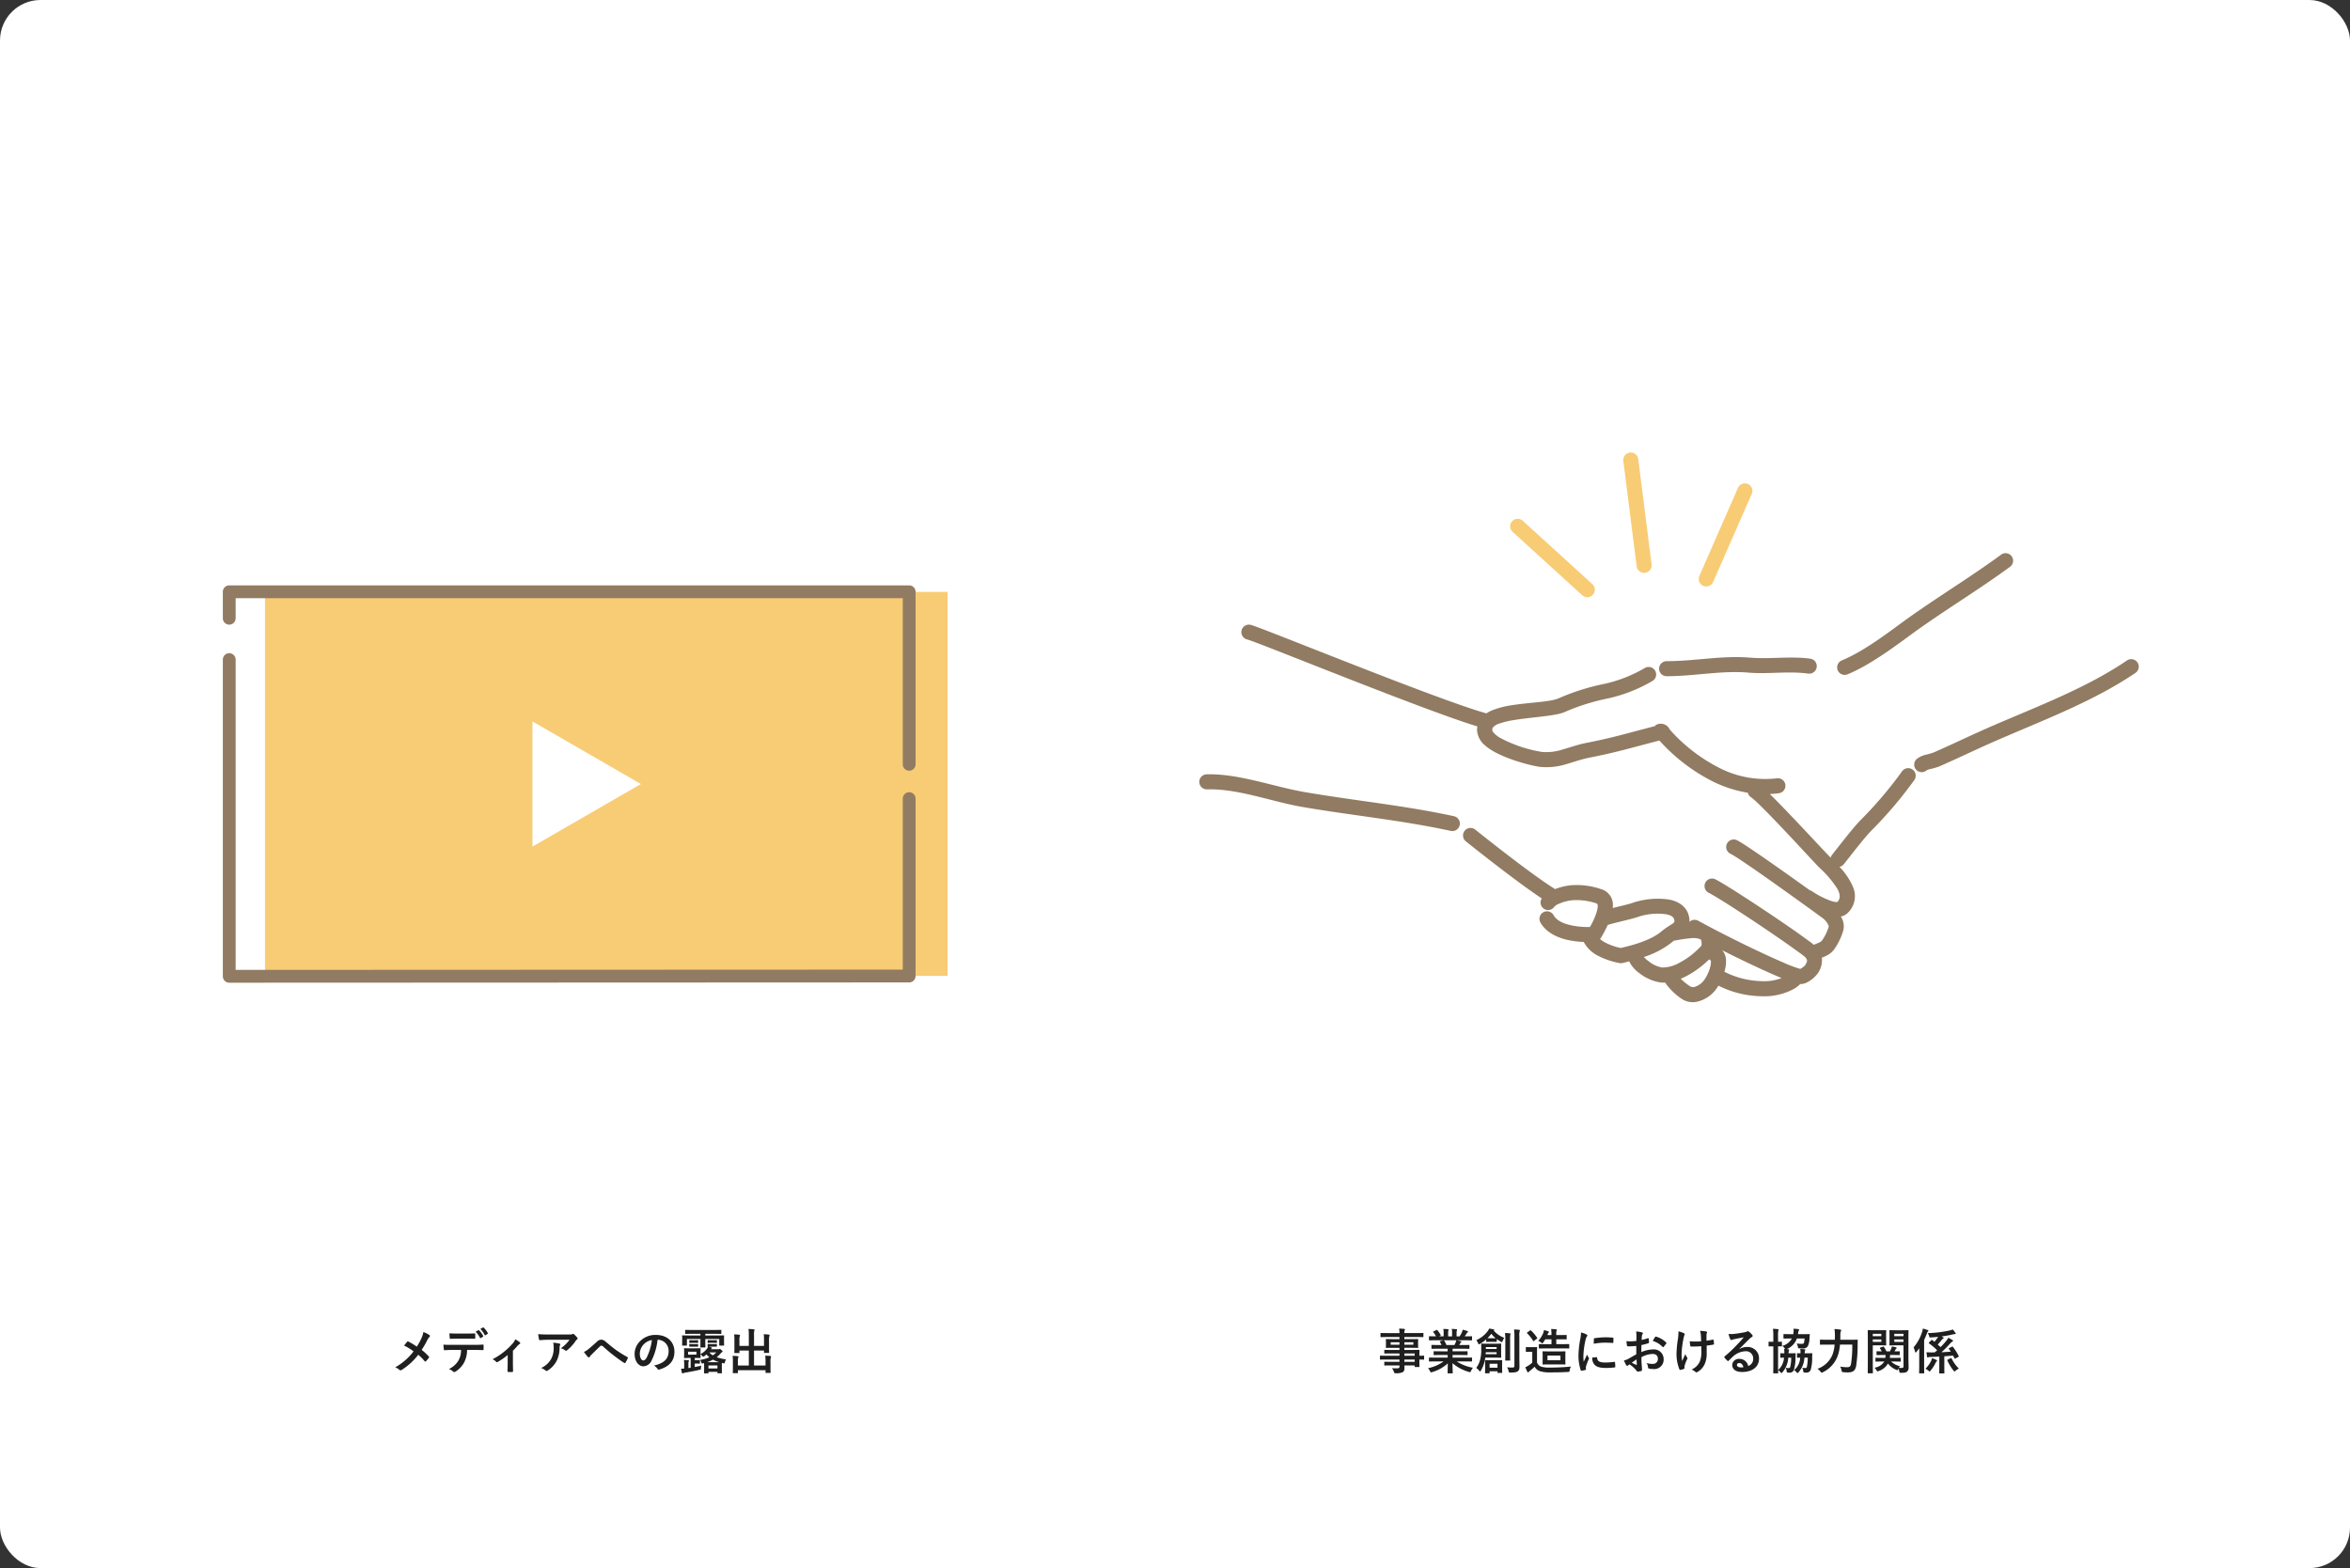<svg xmlns="http://www.w3.org/2000/svg" xmlns:xlink="http://www.w3.org/1999/xlink" width="580" height="387" viewBox="0 0 580 387">
  <rect x="0" y="0" width="580" height="387" fill="#333333" stroke="none"/>
  <defs>
    <clipPath id="clip-path">
      <rect id="長方形_23215" data-name="長方形 23215" width="178.885" height="98.058" fill="none"/>
    </clipPath>
    <clipPath id="clip-path-2">
      <rect id="長方形_23218" data-name="長方形 23218" width="231.861" height="135.651" fill="none"/>
    </clipPath>
  </defs>
  <g id="グループ_9699" data-name="グループ 9699" transform="translate(-360 -4550)">
    <g id="グループ_9658" data-name="グループ 9658">
      <rect id="長方形_23157" data-name="長方形 23157" width="580" height="387" rx="10" transform="translate(360 4550)" fill="#fff"/>
      <g id="グループ_9593" data-name="グループ 9593">
        <path id="パス_43910" data-name="パス 43910" d="M-41.124-5.652a17.881,17.881,0,0,0-2.088-1.26.341.341,0,0,0-.144-.048.167.167,0,0,0-.12.06c-.156.168-.444.54-.792.984a13.165,13.165,0,0,1,2.34,1.428A14.659,14.659,0,0,1-46.452-.552a3.5,3.5,0,0,1,1.08.66.337.337,0,0,0,.228.084.546.546,0,0,0,.276-.1,15.751,15.751,0,0,0,4.1-3.744,12.269,12.269,0,0,1,1.572,1.584c.06.072.108.108.168.108a.186.186,0,0,0,.144-.084c.252-.276.492-.54.732-.852a.32.32,0,0,0,.06-.156.259.259,0,0,0-.072-.168,13.946,13.946,0,0,0-1.764-1.632,23.568,23.568,0,0,0,1.368-2.376,2.622,2.622,0,0,1,.54-.8.354.354,0,0,0,.132-.264A.25.25,0,0,0-38-8.5a5.864,5.864,0,0,0-1.512-.756,5.583,5.583,0,0,1-.456,1.476A14.211,14.211,0,0,1-41.124-5.652Zm14.508-3.684a5.856,5.856,0,0,1,1.08,1.5c.048.084.108.108.192.06l.54-.324a.128.128,0,0,0,.06-.192,5.651,5.651,0,0,0-1.02-1.392c-.06-.06-.108-.072-.168-.036Zm1.176-.684a5.764,5.764,0,0,1,1.068,1.488.129.129,0,0,0,.2.06l.5-.324a.145.145,0,0,0,.06-.216,5.312,5.312,0,0,0-1.02-1.344c-.06-.06-.1-.084-.168-.036Zm-3.444,2.388c.66,0,1.368.012,2.016.036.132,0,.156-.06.156-.228a5.338,5.338,0,0,0,0-.876c0-.156-.024-.228-.144-.228-.6.036-1.356.048-2.028.048h-2.208c-.54,0-1.152-.012-1.992-.06.036.432.048.864.084,1.152.012.144.048.2.2.2.672-.024,1.152-.048,1.7-.048Zm1.776,2.784c.828,0,1.656.024,2.28.048.108,0,.18-.048.18-.2s.012-.768,0-.924-.012-.24-.132-.24c-.708.048-1.4.072-2.34.072h-5.388c-.7,0-1.368,0-2.04-.06A7.22,7.22,0,0,0-34.452-5c.012.156.048.24.156.228.612-.036,1.2-.072,1.8-.072h2.28a5.1,5.1,0,0,1-.612,2.58A5.329,5.329,0,0,1-33.216-.132,3.152,3.152,0,0,1-32.148.5a.354.354,0,0,0,.252.12.731.731,0,0,0,.36-.144,6.045,6.045,0,0,0,2.112-2.268,6.854,6.854,0,0,0,.708-3.06Zm9.7.2c.42-.408.78-.8,1.092-1.164a3.029,3.029,0,0,1,.54-.492.274.274,0,0,0,.18-.228.331.331,0,0,0-.132-.216,9.892,9.892,0,0,0-1.1-.72,3.377,3.377,0,0,1-.636,1.032,17.07,17.07,0,0,1-4.98,3.9,2.084,2.084,0,0,1,.864.6.333.333,0,0,0,.24.12.264.264,0,0,0,.156-.048,16.052,16.052,0,0,0,2.484-1.728v2.052c0,.636-.024,1.236-.036,1.92-.012.144.06.2.192.216a6.57,6.57,0,0,0,.972,0c.144-.012.216-.072.2-.216-.012-.612-.036-1.38-.036-1.956Zm13.98-2.712a8.536,8.536,0,0,1-2.148,2.1,2.767,2.767,0,0,1,1,.492.469.469,0,0,0,.288.12.345.345,0,0,0,.252-.108A10.2,10.2,0,0,0-1.932-7.068a1.491,1.491,0,0,1,.324-.348.313.313,0,0,0,.168-.252.348.348,0,0,0-.1-.216,6.151,6.151,0,0,0-.72-.756.408.408,0,0,0-.276-.168.878.878,0,0,0-.228.084,2.528,2.528,0,0,1-.828.072H-8.736c-.96,0-1.62-.024-2.436-.084a11.227,11.227,0,0,0,.216,1.3c.024.108.072.192.216.18.708-.048,1.44-.1,2.124-.1Zm-7.02,6.972A3.377,3.377,0,0,1-9.36.228a.339.339,0,0,0,.24.108.6.6,0,0,0,.336-.12A6.246,6.246,0,0,0-6.6-2.172a7.336,7.336,0,0,0,.708-3.3,1.1,1.1,0,0,1,.108-.492.489.489,0,0,0,.06-.216c0-.108-.048-.192-.2-.228a13.321,13.321,0,0,0-1.548-.228,4.338,4.338,0,0,1,.12,1.128,5.549,5.549,0,0,1-.588,2.832A5.314,5.314,0,0,1-10.452-.384ZM.12-4.356A11.07,11.07,0,0,0,1.1-3.108.314.314,0,0,0,1.332-3a.257.257,0,0,0,.216-.144,2.971,2.971,0,0,1,.432-.528C2.544-4.236,3.408-5.064,4-5.652,4.152-5.8,4.272-5.9,4.4-5.9a.77.77,0,0,1,.528.276c.792.708,1.656,1.476,2.52,2.124.708.552,2.016,1.512,2.592,1.848a.285.285,0,0,0,.168.06c.048,0,.1-.036.156-.12a5.046,5.046,0,0,0,.588-1.128c.06-.108,0-.2-.12-.252A27.652,27.652,0,0,1,8-4.86C6.828-5.724,6.312-6.2,5.412-6.924a1.436,1.436,0,0,0-1.044-.444,1.511,1.511,0,0,0-1.044.5C2.436-6.06,1.572-5.316,1.176-5A4.117,4.117,0,0,1,.12-4.356Zm18.216-3a2.726,2.726,0,0,1,2.688,2.784c0,2.268-1.6,3.108-3.624,3.588a2.545,2.545,0,0,1,.84.756c.156.24.264.288.516.216,2.436-.732,3.7-2.136,3.7-4.368,0-2.388-1.692-4.164-4.572-4.164a5.251,5.251,0,0,0-3.9,1.536,4.421,4.421,0,0,0-1.356,3.12c0,1.956,1.068,3.084,2.124,3.084a2.279,2.279,0,0,0,2.04-1.38,15.026,15.026,0,0,0,1.5-5.172Zm-1.44.072a13.711,13.711,0,0,1-1.272,4.3c-.324.576-.588.732-.9.732-.372,0-.816-.612-.816-1.716a3.455,3.455,0,0,1,.936-2.22A3.614,3.614,0,0,1,16.9-7.284ZM31.488-6.276c-.5,0-.624-.012-.7-.012-.12,0-.132.012-.132.1v.444c0,.072.012.1.1.1a2.888,2.888,0,0,1-.264.5,4.681,4.681,0,0,1-1.6,1.32V-4.4c0-.48.024-.66.024-.732,0-.12-.012-.132-.144-.132-.072,0-.36.024-1.224.024H26.184c-.852,0-1.14-.024-1.224-.024-.12,0-.132.012-.132.132,0,.084.024.252.024.732v.684c0,.48-.024.66-.024.744,0,.12.012.132.132.132.084,0,.372-.024,1.224-.024h.276V-.444l-.552.084v-.888a2.175,2.175,0,0,1,.06-.732c.024-.072.072-.12.072-.2s-.06-.108-.168-.12c-.336-.036-.684-.06-1.08-.072a5.828,5.828,0,0,1,.072,1.128v1c-.252.024-.492.036-.756.036A8.957,8.957,0,0,0,24.3.768c.036.144.06.18.132.18a.4.4,0,0,0,.2-.06,2.838,2.838,0,0,1,.492-.132c1.2-.2,2.436-.432,3.492-.684.372-.084.372-.072.384-.456.012-.192.036-.42.06-.588-.528.144-1.056.252-1.584.348v-.852h.468c.444,0,.6.024.672.024.12,0,.132-.012.132-.132v-.624c0-.12-.012-.132-.132-.132-.072,0-.228.024-.672.024H27.48v-.552h.072c.864,0,1.152.024,1.224.024.132,0,.144-.012.144-.132,0-.072-.024-.264-.024-.744v-.072a3.728,3.728,0,0,1,.384.372c.144.168.2.24.276.24s.144-.048.288-.144a6.449,6.449,0,0,0,.54-.42,3.881,3.881,0,0,0,.7.708,8.684,8.684,0,0,1-2.3.66,1.391,1.391,0,0,1,.276.528c.108.372.156.4.4.336A2.368,2.368,0,0,0,29.76-1.6a5.981,5.981,0,0,1,.024.624v.456c0,1.068-.024,1.26-.024,1.344,0,.108.012.12.132.12h.828c.12,0,.132-.012.132-.12V.564h2.22V.792c0,.12.012.132.132.132h.84c.12,0,.132-.012.132-.132,0-.072-.024-.264-.024-1.32V-1.08a5.1,5.1,0,0,1,.024-.564c.132.036.264.072.4.1.228.048.264.048.36-.348a2.064,2.064,0,0,1,.252-.624,10.24,10.24,0,0,1-2.3-.528,6.893,6.893,0,0,0,1-.972.958.958,0,0,1,.3-.276c.1-.06.144-.108.144-.18s-.048-.156-.288-.36-.3-.252-.4-.252a.328.328,0,0,0-.168.048,1,1,0,0,1-.336.024H31.464a.7.7,0,0,1,.168-.192.157.157,0,0,0,.084-.144c0-.036-.036-.072-.132-.108a4.94,4.94,0,0,0-.672-.192c.1-.012.264-.012.576-.012H32.1c.516,0,.636.012.708.012.12,0,.132-.012.132-.1V-6.18c0-.1-.012-.108-.132-.108-.072,0-.192.012-.708.012Zm-.636,5.268h2.22v.744h-2.22ZM25.836-4.4h2.052v.72H25.836ZM30.5-1.812a8.157,8.157,0,0,0,1.464-.636,8.458,8.458,0,0,0,1.56.636ZM32.8-4.236a5.9,5.9,0,0,1-.876.732,3.648,3.648,0,0,1-.852-.732ZM28.872-8.82v.408h-2.82c-1.1,0-1.488-.024-1.572-.024-.12,0-.132.012-.132.132,0,.072.024.288.024.7v.528c0,.78-.024.948-.024,1.032,0,.12.012.132.132.132h.936c.108,0,.12-.012.12-.132V-7.536h3.336v.756c0,.768-.024,1.128-.024,1.2,0,.12.012.132.132.132h.984c.12,0,.132-.012.132-.132,0-.072-.024-.408-.024-1.2v-.756h3.444v1.488c0,.12.012.132.132.132h.936c.12,0,.132-.012.132-.132,0-.072-.024-.252-.024-1.032V-7.7c0-.312.024-.528.024-.6,0-.12-.012-.132-.132-.132-.084,0-.468.024-1.572.024h-2.94V-8.82h2.184c1.176,0,1.56.024,1.644.024.12,0,.132-.012.132-.132v-.744c0-.108-.012-.12-.132-.12-.084,0-.468.024-1.644.024H26.88c-1.164,0-1.56-.024-1.632-.024-.132,0-.144.012-.144.12v.744c0,.12.012.132.144.132.072,0,.468-.024,1.632-.024Zm2.616,1.584c-.5,0-.624-.012-.7-.012-.12,0-.132.012-.132.1V-6.7c0,.108.012.12.132.12.072,0,.192-.024.7-.024H32.1c.516,0,.636.024.708.024.12,0,.132-.012.132-.108V-7.14c0-.1-.012-.108-.132-.108-.072,0-.192.012-.708.012Zm-4.56,0c-.48,0-.6-.012-.672-.012-.12,0-.132.012-.132.1v.468c0,.1.012.108.132.108.072,0,.192-.024.672-.024H27.5c.48,0,.6.024.672.024.12,0,.132-.012.132-.1V-7.14c0-.1-.012-.108-.132-.108-.072,0-.192.012-.672.012Zm0,.96c-.48,0-.6-.012-.672-.012-.12,0-.132.012-.132.1v.432c0,.1.012.108.132.108.072,0,.192-.012.672-.012H27.5c.48,0,.6.012.672.012.12,0,.132-.012.132-.108v-.42c0-.1-.012-.108-.132-.108-.072,0-.192.012-.672.012Zm17.628.432H42.1V-8.46a4.121,4.121,0,0,1,.06-1.1.677.677,0,0,0,.072-.24c0-.072-.072-.108-.18-.12-.42-.048-.864-.084-1.32-.1a10.857,10.857,0,0,1,.084,1.548v2.628H38.5V-7.152a3.388,3.388,0,0,1,.072-1.056,1,1,0,0,0,.06-.24c0-.072-.06-.132-.18-.144-.408-.048-.8-.072-1.26-.084A11.143,11.143,0,0,1,37.26-7.14v1.8c0,.72-.024,1.056-.024,1.14,0,.12.012.132.132.132h1c.12,0,.132-.012.132-.132v-.492h2.316V-1h-2.7v-.888A3.157,3.157,0,0,1,38.2-2.928a.8.8,0,0,0,.072-.24c0-.072-.084-.12-.2-.132-.408-.048-.8-.072-1.26-.084a10.771,10.771,0,0,1,.072,1.512V-.288c0,.672-.024.972-.024,1.056,0,.108.012.12.144.12h.984c.12,0,.132-.012.132-.12V.156H44.94V.708c0,.108.012.12.132.12h.984c.12,0,.132-.012.132-.12,0-.072-.024-.384-.024-1.056V-1.8a3.725,3.725,0,0,1,.084-1.176.783.783,0,0,0,.06-.24c0-.06-.072-.12-.18-.132-.408-.048-.8-.072-1.26-.084a10.855,10.855,0,0,1,.072,1.524V-1H42.1v-3.7h2.46v.444c0,.132.012.144.144.144h1c.108,0,.12-.012.12-.144,0-.072-.024-.42-.024-1.14V-7.08a3.725,3.725,0,0,1,.084-1.176.783.783,0,0,0,.06-.24c0-.072-.072-.12-.192-.132-.42-.048-.8-.072-1.248-.084a13.593,13.593,0,0,1,.06,1.524Z" transform="translate(504 4888)" fill="#1f1f1f"/>
        <g id="グループ_9553" data-name="グループ 9553" transform="translate(415 4694.471)">
          <rect id="長方形_23214" data-name="長方形 23214" width="168.484" height="94.773" transform="translate(10.401 1.603)" fill="#f8cc75"/>
          <path id="パス_43734" data-name="パス 43734" d="M171.893,79.209,145.131,63.758v30.9Z" transform="translate(-68.718 -30.188)" fill="#fff"/>
          <g id="グループ_9552" data-name="グループ 9552">
            <g id="グループ_9551" data-name="グループ 9551" clip-path="url(#clip-path)">
              <path id="パス_43735" data-name="パス 43735" d="M1.58,113.146A1.579,1.579,0,0,1,0,111.566V33.445a1.58,1.58,0,1,1,3.159,0v76.541l164.655-.071V67.757a1.58,1.58,0,1,1,3.159,0v43.737a1.58,1.58,0,0,1-1.579,1.58L1.58,113.146Z" transform="translate(0 -15.088)" fill="#917b62"/>
              <path id="パス_43736" data-name="パス 43736" d="M169.393,45.736a1.579,1.579,0,0,1-1.58-1.58v-41H3.159V8.072A1.58,1.58,0,1,1,0,8.072V1.58A1.58,1.58,0,0,1,1.58,0H169.393a1.579,1.579,0,0,1,1.58,1.58V44.156a1.579,1.579,0,0,1-1.58,1.58" transform="translate(0)" fill="#917b62"/>
            </g>
          </g>
        </g>
      </g>
      <g id="グループ_9594" data-name="グループ 9594">
        <path id="パス_43911" data-name="パス 43911" d="M-66.6-2.472v.564h-1.968c-1.176,0-1.572-.024-1.644-.024-.12,0-.132.012-.132.144v.648c0,.132.012.144.132.144.072,0,.468-.024,1.644-.024H-66.6v.276c0,.348-.108.432-.624.444a8.191,8.191,0,0,1-1.212-.048,3.869,3.869,0,0,1,.468.912c.12.336.12.348.48.348A3.884,3.884,0,0,0-65.8.648c.324-.192.432-.516.432-1.068,0-.18,0-.384-.012-.6h2.532v.264c0,.12.012.132.132.132h.924c.12,0,.132-.012.132-.132,0-.072-.024-.384-.024-1.1v-.612c.708.012.984.024,1.044.024.108,0,.12-.012.12-.132V-3.3c0-.12-.012-.132-.12-.132-.06,0-.336.024-1.044.024v-.276c0-.684.024-.972.024-1.044,0-.12-.012-.132-.132-.132-.06,0-.48.024-1.656.024h-1.944v-.528h1.6c1.176,0,1.6.024,1.68.024.12,0,.132-.012.132-.144,0-.072-.024-.228-.024-.624v-.648c0-.4.024-.552.024-.624,0-.132-.012-.144-.132-.144-.084,0-.5.024-1.68.024h-1.6v-.528h3.048c1.08,0,1.452.024,1.524.024.12,0,.132-.012.132-.132v-.756c0-.12-.012-.132-.132-.132-.072,0-.444.024-1.524.024h-3.048a1.86,1.86,0,0,1,.072-.672.466.466,0,0,0,.072-.228c0-.072-.084-.12-.192-.132-.42-.048-.8-.06-1.248-.072A5.738,5.738,0,0,1-66.6-9h-3.024c-1.08,0-1.452-.024-1.524-.024-.12,0-.132.012-.132.132v.756c0,.12.012.132.132.132.072,0,.444-.024,1.524-.024H-66.6V-7.5h-1.548c-1.176,0-1.6-.024-1.668-.024-.132,0-.144.012-.144.144,0,.072.024.228.024.624v.648c0,.4-.024.552-.024.624,0,.132.012.144.144.144.072,0,.492-.024,1.668-.024H-66.6v.528h-1.98c-1.164,0-1.56-.024-1.632-.024-.12,0-.132.012-.132.132v.66c0,.108.012.12.132.12.072,0,.468-.024,1.632-.024h1.98v.564h-3.216c-1.044,0-1.4-.024-1.476-.024-.108,0-.12.012-.12.132v.72c0,.12.012.132.12.132.072,0,.432-.024,1.476-.024Zm3.756-1.5v.564h-2.544v-.564Zm-2.544,2.064v-.564h2.544v.564Zm2.22-4.224h-2.22v-.6h2.22Zm-5.6,0v-.6H-66.6v.6ZM-55.716-2A9.966,9.966,0,0,1-59.544-.336a2.865,2.865,0,0,1,.48.72c.108.228.156.312.264.312a.921.921,0,0,0,.276-.072,9.72,9.72,0,0,0,3.852-2.148C-54.684-.1-54.72.6-54.72.8c0,.12.012.132.12.132h1.02c.12,0,.132-.012.132-.132,0-.2-.06-.948-.06-2.376A10.477,10.477,0,0,0-49.476.576a1.284,1.284,0,0,0,.276.06c.12,0,.168-.084.264-.312a3.4,3.4,0,0,1,.468-.768,10.888,10.888,0,0,1-4-1.56h2.136c1.08,0,1.44.024,1.512.024.12,0,.132-.012.132-.132V-2.82c0-.132-.012-.144-.132-.144-.072,0-.432.024-1.512.024h-3.156v-.648h1.908c1.176,0,1.584.024,1.656.024.12,0,.132-.012.132-.132V-4.38c0-.132-.012-.144-.132-.144-.072,0-.48.024-1.656.024h-1.908v-.636h2.424c1.152,0,1.536.024,1.608.024.12,0,.132-.012.132-.12V-5.94c0-.12-.012-.132-.132-.132-.072,0-.456.024-1.608.024h-.78l.216-.384a.837.837,0,0,1,.168-.252.208.208,0,0,0,.132-.18c0-.072-.06-.12-.156-.144-.36-.1-.636-.156-.948-.216h2.1c1.08,0,1.44.024,1.512.024.12,0,.132-.012.132-.132v-.744c0-.132-.012-.144-.132-.144-.072,0-.432.024-1.512.024H-50.5c.168-.24.336-.48.492-.732a1.21,1.21,0,0,1,.2-.228.247.247,0,0,0,.12-.2c0-.06-.048-.12-.156-.156A10.058,10.058,0,0,0-51-9.828a2.293,2.293,0,0,1-.2.648,8.9,8.9,0,0,1-.552.984H-52.5v-.792a1.874,1.874,0,0,1,.072-.66.565.565,0,0,0,.048-.192c0-.06-.048-.1-.156-.108a11.546,11.546,0,0,0-1.152-.084,4.761,4.761,0,0,1,.072,1.056v.78h-.972v-.792a1.874,1.874,0,0,1,.072-.66.631.631,0,0,0,.048-.2q0-.09-.144-.108c-.324-.036-.792-.06-1.164-.072A4.7,4.7,0,0,1-55.7-8.988V-8.2H-56.82l.288-.144c.156-.084.156-.1.1-.2a7.164,7.164,0,0,0-.8-1.164c-.072-.1-.108-.108-.228-.048l-.7.324c-.144.072-.168.12-.1.2A5.7,5.7,0,0,1-57.576-8.2h-.084c-1.08,0-1.44-.024-1.512-.024-.132,0-.144.012-.144.144v.744c0,.12.012.132.144.132.072,0,.432-.024,1.512-.024h1.92l-.78.216c-.156.048-.144.1-.084.2.132.228.252.468.384.756h-.732c-1.152,0-1.536-.024-1.608-.024-.132,0-.144.012-.144.132v.708c0,.108.012.12.144.12.072,0,.456-.024,1.608-.024H-54.7V-4.5h-1.692c-1.164,0-1.584-.024-1.656-.024-.12,0-.12.012-.12.144V-3.7c0,.12,0,.132.12.132.072,0,.492-.024,1.656-.024H-54.7v.648H-57.66c-1.08,0-1.44-.024-1.512-.024-.132,0-.144.012-.144.144v.708c0,.12.012.132.144.132C-59.1-1.98-58.74-2-57.66-2ZM-55-6.048a7.529,7.529,0,0,0-.54-1.08c-.036-.048-.06-.084-.1-.1h3.06a2.2,2.2,0,0,1-.132.48c-.12.288-.216.492-.324.7ZM-42.984-2.94c.972,0,1.308.024,1.368.024.12,0,.132-.012.132-.132,0-.072-.024-.324-.024-.96V-5.3c0-.66.024-.9.024-.972,0-.12-.012-.132-.132-.132-.06,0-.4.024-1.368.024h-1.944c-.972,0-1.308-.024-1.38-.024-.108,0-.12.012-.12.132s.012.468.012,1.344a9.663,9.663,0,0,1-.264,2.46A5.913,5.913,0,0,1-47.652-.4a2.955,2.955,0,0,1,.7.66c.12.144.18.216.24.216s.12-.072.2-.216a7.9,7.9,0,0,0,.828-1.9A11.977,11.977,0,0,0-45.42-2.94Zm.36-.852h-2.7l.036-.48h2.664Zm0-1.752v.468h-2.652v-.468ZM-37.008-8.2a3.682,3.682,0,0,1,.072-1.212.854.854,0,0,0,.06-.264c0-.06-.06-.12-.18-.132-.42-.048-.828-.072-1.272-.084a10.2,10.2,0,0,1,.1,1.716v7.2c0,.384-.144.48-.528.48a11.71,11.71,0,0,1-1.3-.06,2.647,2.647,0,0,1,.384.912c.084.372.084.384.444.384,1.128,0,1.476-.084,1.812-.3.348-.24.432-.588.432-1.176s-.024-1.548-.024-2.388Zm-8.184,1.248c0,.12.012.132.144.132.072,0,.228-.024.816-.024h.7c.6,0,.744.024.816.024.12,0,.132-.012.132-.132v-.576a7.228,7.228,0,0,0,1.008.648.655.655,0,0,0,.264.108c.072,0,.108-.084.18-.288a2.91,2.91,0,0,1,.4-.768,6.514,6.514,0,0,1-2.6-1.776c.084-.048.12-.1.12-.156,0-.1-.06-.132-.156-.156-.384-.084-.708-.144-1.1-.2a2.487,2.487,0,0,1-.348.624A7.075,7.075,0,0,1-47.64-7.26,2.85,2.85,0,0,1-47.2-6.5c.084.18.12.276.2.276a.772.772,0,0,0,.276-.12,9.05,9.05,0,0,0,1.524-1.1Zm.96-.78c-.336,0-.528,0-.648-.012a9.094,9.094,0,0,0,.948-1.092A7.1,7.1,0,0,0-42.864-7.74c-.108.012-.3.012-.672.012Zm2.964,6.276c0-.42.024-.66.024-.744,0-.12-.012-.132-.132-.132-.084,0-.372.024-1.26.024h-1.452c-.9,0-1.176-.024-1.26-.024-.12,0-.132.012-.132.132,0,.084.024.336.024.888v.684c0,1.068-.024,1.344-.024,1.416,0,.12.012.132.132.132h.864c.12,0,.132-.012.132-.132V.432h1.944V.708c0,.108.012.12.132.12h.9c.12,0,.132-.012.132-.12,0-.072-.024-.36-.024-1.4Zm-1.14.024v.984h-1.944v-.984Zm1.932-2.508c0,1.02-.024,1.512-.024,1.584,0,.132.012.144.12.144h.984c.108,0,.12-.012.12-.144,0-.072-.012-.564-.012-1.584V-7.248a8.188,8.188,0,0,1,.036-1.284A1.082,1.082,0,0,0-39.18-8.8c0-.072-.048-.12-.156-.132-.42-.048-.792-.072-1.224-.084a11.049,11.049,0,0,1,.084,1.776Zm7.824-.336c0-.732.024-1.068.024-1.14,0-.12-.012-.132-.132-.132-.072,0-.252.024-.9.024H-34.4c-.636,0-.8-.024-.864-.024-.132,0-.144.012-.144.132V-4.5c0,.132.012.144.144.144.06,0,.228-.024.864-.024h.576v2.664a7.6,7.6,0,0,1-1,.768,5.438,5.438,0,0,1-.708.372A10.485,10.485,0,0,0-35.04.552.229.229,0,0,0-34.872.7a.2.2,0,0,0,.18-.108,1.113,1.113,0,0,1,.24-.24A14.985,14.985,0,0,0-33.24-.708,2.321,2.321,0,0,0-32.064.36,8.248,8.248,0,0,0-29.256.7c1.248,0,2.7-.024,4.224-.108.384-.024.384-.024.444-.408a2.29,2.29,0,0,1,.324-.924c-1.788.18-3.636.252-5.184.252a6.857,6.857,0,0,1-2.22-.24,1.821,1.821,0,0,1-.984-1Zm6.168-.948c1.164,0,1.572.024,1.644.024.132,0,.144-.012.144-.12v-.84c0-.12-.012-.132-.144-.132-.072,0-.48.024-1.644.024H-27.9v-1.2h.96c1.056,0,1.4.024,1.476.024.12,0,.132-.012.132-.132v-.816c0-.132-.012-.144-.132-.144-.072,0-.42.024-1.476.024h-.96v-.276a2.282,2.282,0,0,1,.072-.816.359.359,0,0,0,.06-.2c0-.072-.072-.12-.18-.132-.36-.036-.768-.06-1.224-.06a6.924,6.924,0,0,1,.084,1.272v.216h-1.02l.072-.18a1.319,1.319,0,0,1,.24-.42c.06-.06.1-.1.1-.168s-.06-.108-.18-.156a7.515,7.515,0,0,0-1.056-.312,3.538,3.538,0,0,1-.2.756,6.642,6.642,0,0,1-1.2,1.9,2.861,2.861,0,0,1,.72.444c.12.108.2.168.264.168s.132-.084.252-.24c.168-.24.336-.492.48-.744h1.536v1.2H-30.42c-1.164,0-1.56-.024-1.632-.024-.132,0-.144.012-.144.132v.84c0,.108.012.12.144.12.072,0,.468-.024,1.632-.024Zm-3.156.744c-1.056,0-1.428-.024-1.512-.024-.12,0-.132.012-.132.132,0,.084.024.312.024.924v1.152c0,.612-.024.84-.024.924,0,.12.012.132.132.132.084,0,.456-.024,1.512-.024h2.376c1.056,0,1.428.024,1.5.024.12,0,.132-.012.132-.132,0-.072-.024-.312-.024-.924V-3.444c0-.612.024-.852.024-.924,0-.12-.012-.132-.132-.132-.072,0-.444.024-1.5.024Zm2.772,2.184h-3.2V-3.456h3.2ZM-35.04-9.18c-.132.1-.144.12-.06.216A9.419,9.419,0,0,1-33.624-7.1c.036.06.072.1.108.1s.072-.024.144-.084l.672-.528c.132-.108.156-.132.072-.24a10.382,10.382,0,0,0-1.5-1.776c-.048-.048-.084-.072-.12-.072a.264.264,0,0,0-.144.072Zm13.248.036a9.682,9.682,0,0,1-.216,1.788,22.908,22.908,0,0,0-.408,3.936A11.249,11.249,0,0,0-21.864.156c.024.084.072.144.156.132A5.956,5.956,0,0,0-20.724.1c.108-.024.156-.072.156-.156s-.024-.192-.024-.336a1.363,1.363,0,0,1,.036-.372,11.732,11.732,0,0,1,.684-1.812.332.332,0,0,0,.06-.192.478.478,0,0,0-.084-.18,3.115,3.115,0,0,1-.42-.756c-.348.84-.564,1.236-.816,1.788a11.572,11.572,0,0,1-.072-1.4A19.444,19.444,0,0,1-20.7-7.2a2.835,2.835,0,0,1,.288-.852c.156-.24.18-.276.18-.36,0-.108-.072-.18-.276-.288A5.311,5.311,0,0,0-21.792-9.144Zm2.76,6.192a2.644,2.644,0,0,0,.42,1.56c.516.708,1.344,1,3.12,1a16.112,16.112,0,0,0,1.956-.132c.2-.024.2-.036.2-.18A8.891,8.891,0,0,0-13.4-1.74c-.024-.156-.048-.168-.168-.156a17.2,17.2,0,0,1-2.292.156c-1.308,0-1.884-.3-1.956-1.128,0-.132-.024-.192-.12-.18Zm.384-3.408a14.67,14.67,0,0,1,2.724-.276c.612,0,1.236.024,1.956.072.108.012.144-.036.156-.144.024-.336.024-.66.024-1.02,0-.12-.024-.144-.276-.156-.5-.048-1.056-.072-1.776-.072a19.159,19.159,0,0,0-2.6.216c-.12.024-.156.06-.168.2C-18.636-7.332-18.636-7.032-18.648-6.36Zm10.5,2.592c-.876.5-1.44.828-1.956,1.116a4.431,4.431,0,0,1-1.1.42c.18.4.42.9.552,1.116a.337.337,0,0,0,.264.192.3.3,0,0,0,.2-.084A2.175,2.175,0,0,1-9.8-1.272,7.378,7.378,0,0,1-8.1.264c.108.156.156.252.288.24A4.877,4.877,0,0,0-6.924.36c.2-.048.18-.228.18-.4,0-.276-.06-1.032-.1-1.56s-.036-.936-.048-1.44A5.934,5.934,0,0,1-4.14-3.852c.84,0,1.32.432,1.32,1.212A1.191,1.191,0,0,1-4.116-1.4a4.476,4.476,0,0,1-1.5-.216A2.1,2.1,0,0,1-5.256-.6a.322.322,0,0,0,.264.36,4.651,4.651,0,0,0,.984.108A2.319,2.319,0,0,0-1.4-2.568a2.375,2.375,0,0,0-2.556-2.4,7.574,7.574,0,0,0-2.952.66c.012-.576.012-1.164.024-1.74A12.231,12.231,0,0,0-5.172-6.5c.12-.036.156-.072.156-.192a6.031,6.031,0,0,0-.072-.936c-.012-.12-.1-.144-.2-.108A11.767,11.767,0,0,1-6.828-7.3c.012-.384.024-.684.06-1A1.469,1.469,0,0,1-6.6-8.76a.426.426,0,0,0,.072-.192c0-.108-.1-.192-.24-.228A6.8,6.8,0,0,0-8.2-9.4a4.436,4.436,0,0,1,.084.972c0,.516-.012.972-.012,1.368-.5.048-1.02.1-1.524.1a6.13,6.13,0,0,1-.936-.06c.048.42.1.816.132,1.044.024.18.084.252.288.252.8,0,1.416-.048,2.016-.1Zm.06,1.26c.024.4.048.948.072,1.26.012.108-.024.12-.12.1a12.306,12.306,0,0,1-1.128-.54C-8.832-2-8.424-2.28-8.088-2.508ZM-4.08-7.056A5.539,5.539,0,0,1-1.644-5.58c.036.06.2.048.24,0,.18-.24.492-.612.648-.852a.312.312,0,0,0,.048-.12c0-.036-.024-.072-.072-.12A5.7,5.7,0,0,0-3.324-8.136c-.084-.024-.12.012-.2.144A7.362,7.362,0,0,0-4.08-7.056ZM7.908-4.68A6.63,6.63,0,0,1,7.536-2,3.9,3.9,0,0,1,5.508-.012a3.959,3.959,0,0,1,.936.588.25.25,0,0,0,.24.108.536.536,0,0,0,.3-.108A4.222,4.222,0,0,0,8.7-1.284a6.262,6.262,0,0,0,.528-2.784L9.216-5.916c.552-.06,1.08-.132,1.656-.24.108-.012.168-.06.156-.216-.024-.312-.048-.6-.1-.9-.012-.12-.072-.144-.216-.108-.5.108-1.02.192-1.536.264V-8.448a1.467,1.467,0,0,1,.06-.5.483.483,0,0,0,.084-.24c0-.1-.06-.156-.192-.192a7.312,7.312,0,0,0-1.548-.168,3.745,3.745,0,0,1,.2.984c.048.456.048,1,.072,1.6-.432.036-1,.048-1.332.048-.444,0-1.044-.012-1.488-.06.06.528.084.852.132,1.092.012.132.108.192.276.192.444.012.756.012,1.008,0,.348,0,.8-.024,1.44-.072ZM3.744-.624A1.466,1.466,0,0,1,3.78-.936,9.02,9.02,0,0,1,4.32-2.4a.9.9,0,0,0,.144-.4.36.36,0,0,0-.108-.228,3.484,3.484,0,0,1-.4-.8c-.288.672-.5,1.08-.8,1.716a10.207,10.207,0,0,1-.12-1.9,22.36,22.36,0,0,1,.456-3.6A6.817,6.817,0,0,1,3.72-8.5a.434.434,0,0,0,.072-.24c0-.084-.072-.168-.264-.264a5.887,5.887,0,0,0-1.26-.42,12.974,12.974,0,0,1-.132,1.788,27.354,27.354,0,0,0-.36,3.84,10.26,10.26,0,0,0,.708,3.72c.072.144.132.18.276.156a2.969,2.969,0,0,0,.828-.252c.12-.048.156-.084.156-.168Zm13.5-4.44c.912-.876,1.716-1.716,2.592-2.568a1.937,1.937,0,0,1,.528-.384.317.317,0,0,0,.2-.288.417.417,0,0,0-.132-.288,4.541,4.541,0,0,0-.8-.768.428.428,0,0,0-.276-.1.62.62,0,0,0-.228.1,3.184,3.184,0,0,1-.66.18c-.936.18-1.992.336-2.724.408A5.783,5.783,0,0,1,14.628-8.8a5.746,5.746,0,0,0,.42,1.3.273.273,0,0,0,.264.2.88.88,0,0,0,.24-.06,3.694,3.694,0,0,1,.5-.144c.744-.156,1.6-.324,2.316-.456-.552.684-1.116,1.284-1.86,2.052a28.885,28.885,0,0,1-2.844,2.652c-.1.1-.132.18-.06.276a5.4,5.4,0,0,0,.708.78.3.3,0,0,0,.18.108c.06,0,.12-.048.2-.132.36-.36.7-.708,1.044-1.02a4.885,4.885,0,0,1,3.072-1.272A1.752,1.752,0,0,1,20.7-2.7,1.808,1.808,0,0,1,19.476-.876,2.184,2.184,0,0,0,17.22-2.628a1.593,1.593,0,0,0-1.692,1.464C15.528-.048,16.44.6,17.952.6,20.52.6,22.14-.684,22.14-2.688a2.785,2.785,0,0,0-2.976-2.88,3.611,3.611,0,0,0-1.908.54ZM18.288-.576a2.627,2.627,0,0,1-.552.048c-.72,0-1.044-.252-1.044-.624,0-.252.228-.456.576-.456C17.772-1.608,18.132-1.236,18.288-.576ZM29.424-4.008a2.547,2.547,0,0,1,.084-.66.493.493,0,0,0,.06-.192c0-.072-.06-.132-.192-.144l-.408-.036a4.4,4.4,0,0,0,2.52-2.628h1.9a7.383,7.383,0,0,1-.144,1c-.06.264-.216.324-.54.324a10.234,10.234,0,0,1-1.272-.084,2.811,2.811,0,0,1,.3.816c.06.372.072.372.432.384.24.012.516.024.78.024a1.349,1.349,0,0,0,1.236-.552,4.805,4.805,0,0,0,.42-2l.072-.864c0-.108-.024-.132-.144-.132-.072,0-.468.024-1.6.024H31.752l.048-.312a1.479,1.479,0,0,1,.156-.576.447.447,0,0,0,.084-.216c0-.084-.1-.12-.24-.144a10.4,10.4,0,0,0-1.14-.1,4.818,4.818,0,0,1-.024,1.092l-.036.252h-.708c-1.116,0-1.5-.024-1.572-.024-.132,0-.144.012-.144.12v.864c0,.12.012.132.144.132.072,0,.456-.024,1.572-.024h.36a3.865,3.865,0,0,1-2.364,1.824,2.4,2.4,0,0,1,.588.612.876.876,0,0,0,.108.156,1.608,1.608,0,0,0-.24-.012,6.193,6.193,0,0,1,.036,1.08c-.576,0-.792-.024-.852-.024-.12,0-.132.012-.132.12v.864c0,.12.012.132.132.132.06,0,.252-.012.78-.024A4.459,4.459,0,0,1,26.844.132V-5.736c.552.012.744.024.816.024.12,0,.132-.012.132-.144v-.888c0-.12-.012-.132-.132-.132-.072,0-.264.024-.816.024V-8.28a5.058,5.058,0,0,1,.072-1.332.88.88,0,0,0,.06-.24c0-.06-.06-.108-.18-.12-.408-.048-.768-.072-1.224-.084a11.107,11.107,0,0,1,.1,1.812v1.392h-.024c-.744,0-.96-.024-1.032-.024-.108,0-.12.012-.12.132v.888c0,.132.012.144.12.144.072,0,.288-.024,1.032-.024h.024V-1.3c0,1.356-.024,2.028-.024,2.1,0,.12.012.132.12.132h.972c.12,0,.132-.012.132-.132,0-.024-.012-.252-.024-.66A2.46,2.46,0,0,1,27.468.7c.084.108.144.168.2.168s.144-.072.264-.2a6.1,6.1,0,0,0,1.428-3.6h.72a9.281,9.281,0,0,1-.24,2.292.36.36,0,0,1-.408.276,4.152,4.152,0,0,1-.708-.072,2.143,2.143,0,0,1,.228.756c.048.372.072.4.252.42a3.058,3.058,0,0,0,.468.024A1.074,1.074,0,0,0,30.792-.06a11.223,11.223,0,0,0,.36-3.06c.012-.252.012-.528.036-.78.012-.108-.024-.132-.156-.132-.072,0-.324.024-1.128.024Zm4.74,1.068a10.66,10.66,0,0,1-.216,2.28c-.06.216-.168.288-.408.288a4.056,4.056,0,0,1-.72-.072,2.525,2.525,0,0,1,.228.768c.06.372.072.384.264.408.144.012.312.024.48.024A1.09,1.09,0,0,0,34.92,0a10.991,10.991,0,0,0,.336-3.12c.012-.252.012-.528.036-.78.012-.108-.024-.132-.144-.132-.072,0-.324.024-1.14.024h-.6a1.984,1.984,0,0,1,.1-.66.565.565,0,0,0,.048-.192c0-.072-.06-.132-.2-.144a9.452,9.452,0,0,0-1.032-.084,5.229,5.229,0,0,1,.048,1.08c-.5,0-.672-.024-.72-.024-.12,0-.132.012-.132.12v.864c0,.12.012.132.132.132.048,0,.2-.012.648-.024A4.214,4.214,0,0,1,30.8.132a2.638,2.638,0,0,1,.636.576c.084.1.132.156.2.156s.144-.072.264-.2a5.81,5.81,0,0,0,1.44-3.6ZM45.156-6.156a29.014,29.014,0,0,1-.312,4.776c-.12.636-.432.8-.876.8a9.423,9.423,0,0,1-1.8-.156,3.011,3.011,0,0,1,.348.948c.072.384.072.4.444.432A8.507,8.507,0,0,0,44.112.7c1.2-.012,1.788-.432,2-1.584a34.751,34.751,0,0,0,.372-5.268c0-.312,0-.72.024-1.08,0-.12-.024-.144-.144-.144-.084,0-.48.024-1.644.024H42.2c.012-.348.012-.7.012-1.02a3.4,3.4,0,0,1,.1-1.02.506.506,0,0,0,.108-.3c0-.084-.06-.144-.24-.168A12.633,12.633,0,0,0,40.764-10a9.811,9.811,0,0,1,.108,1.6c0,.348-.012.7-.012,1.044H38.928c-1.152,0-1.548-.024-1.608-.024-.132,0-.144.012-.144.132v.984c0,.12.012.132.144.132.06,0,.456-.024,1.608-.024H40.8a9.479,9.479,0,0,1-.5,2.412A6.237,6.237,0,0,1,36.564-.18a2.681,2.681,0,0,1,.756.7c.132.18.192.252.288.252A1.118,1.118,0,0,0,37.9.66,7.266,7.266,0,0,0,41.52-3.264a10.582,10.582,0,0,0,.6-2.892Zm7.9,4.176A3.415,3.415,0,0,1,50.628-.456a2.564,2.564,0,0,1,.54.684c.084.156.12.216.2.216A.835.835,0,0,0,51.66.36a4.1,4.1,0,0,0,2.316-1.848A4.7,4.7,0,0,0,56.028.06.731.731,0,0,0,56.3.144c.084,0,.12-.072.2-.252l.06-.144a2.7,2.7,0,0,1,.2.684c.06.372.06.372.516.372.888,0,1.212-.12,1.44-.324a1.4,1.4,0,0,0,.336-1.116c0-.588-.036-1.548-.036-2.388V-7.98c0-1.032.024-1.536.024-1.608,0-.12-.012-.132-.132-.132-.084,0-.408.024-1.344.024H55.788c-.948,0-1.26-.024-1.332-.024-.12,0-.132.012-.132.132,0,.084.024.348.024,1.02v1.476c0,.672-.024.924-.024,1,0,.132.012.144.132.144.072,0,.384-.024,1.332-.024H57.8V-.864c0,.36-.108.468-.5.468a5.532,5.532,0,0,1-.648-.024,3.4,3.4,0,0,1,.276-.408A4.606,4.606,0,0,1,54.744-1.98h.684c1.092,0,1.476.024,1.548.024.12,0,.132-.012.132-.132v-.684c0-.12-.012-.132-.132-.132-.072,0-.456.024-1.548.024h-1a6.489,6.489,0,0,0,.06-.708h.756c1.056,0,1.416.024,1.488.024.132,0,.144-.012.144-.132V-4.38c0-.12-.012-.132-.144-.132-.06,0-.372.024-1.14.024l.228-.444a.752.752,0,0,1,.2-.24.206.206,0,0,0,.1-.144c0-.084-.084-.132-.192-.168-.288-.084-.612-.156-.984-.228a3.011,3.011,0,0,1-.156.5c-.108.252-.2.48-.324.72H53.58a8.114,8.114,0,0,0-.6-1.092c-.072-.108-.1-.108-.24-.06l-.66.216c-.144.048-.168.1-.084.2a5.13,5.13,0,0,1,.42.732c-.768,0-1.068-.024-1.128-.024-.132,0-.144.012-.144.132V-3.7c0,.12.012.132.144.132.072,0,.432-.024,1.488-.024h.6a5.976,5.976,0,0,1-.048.708H52.56c-1.1,0-1.488-.024-1.548-.024-.12,0-.132.012-.132.132v.684c0,.12.012.132.132.132.06,0,.444-.024,1.548-.024Zm2.472-4.848v-.6H57.8v.6ZM57.8-8.82v.588h-2.28V-8.82ZM50.52-9.7c-.876,0-1.332-.024-1.416-.024-.12,0-.132.012-.132.132,0,.084.024.924.024,2.6v5.2c0,1.68-.024,2.5-.024,2.58,0,.12.012.132.132.132h1.008c.12,0,.132-.012.132-.132,0-.084-.024-.9-.024-2.58V-5.976H52.2c.78,0,1.14.024,1.212.024.108,0,.12-.012.12-.144,0-.072-.024-.384-.024-1.092v-1.3c0-.7.024-1.032.024-1.1,0-.12-.012-.132-.12-.132-.072,0-.432.024-1.212.024Zm1.812,2.868H50.22v-.6h2.112Zm0-1.992v.588H50.22V-8.82ZM69.1-5.316c-.156.072-.168.132-.084.228l.468.672c-.8.06-1.572.108-2.328.144A23.965,23.965,0,0,0,69.36-6.48a1.618,1.618,0,0,1,.516-.42.222.222,0,0,0,.144-.18c0-.072-.024-.12-.132-.192a7.525,7.525,0,0,0-1.044-.576,1.946,1.946,0,0,1-.3.516,17.827,17.827,0,0,1-1.6,1.788l-.684-.624c.312-.336.588-.672.96-1.14a1.1,1.1,0,0,1,.36-.324A.175.175,0,0,0,67.7-7.8c0-.06-.036-.108-.144-.18l-.372-.192a25.551,25.551,0,0,0,2.688-.48,3.185,3.185,0,0,1,.636-.1c.12,0,.18-.036.18-.1a.348.348,0,0,0-.072-.192,7.175,7.175,0,0,0-.684-.864,3,3,0,0,1-.744.264,28.443,28.443,0,0,1-5.412.648,2.372,2.372,0,0,1,.36.792c.084.3.084.3.468.276q.9-.054,1.764-.144l-.1.144c-.264.372-.528.72-.828,1.068-.18-.144-.36-.276-.54-.408-.108-.072-.156-.06-.24.024l-.54.552c-.1.108-.108.168-.012.24a15.379,15.379,0,0,1,2,1.692c-.192.168-.384.348-.588.516-.312.012-.624.012-.924.012-.348,0-.672-.012-1.128-.048.036.384.1.78.156,1.128.024.132.1.18.156.18a.357.357,0,0,0,.168-.06.788.788,0,0,1,.372-.072c.78-.024,1.548-.06,2.316-.1V-.456c0,.816-.024,1.2-.024,1.272,0,.12.012.132.144.132h1.008c.12,0,.132-.012.132-.132,0-.06-.024-.456-.024-1.272v-2.82c.684-.048,1.4-.1,2.16-.168.108.192.216.42.336.648.048.108.1.132.228.06l.72-.372c.144-.072.156-.12.108-.228A12.875,12.875,0,0,0,70-5.592c-.072-.1-.1-.108-.252-.036ZM61.68-1.032c0,1.188-.024,1.764-.024,1.824,0,.132.012.144.12.144h1.008c.12,0,.132-.012.132-.144,0-.06-.024-.636-.024-1.824V-7.308c.252-.516.468-1.044.672-1.572.108-.312.168-.42.24-.48.1-.084.132-.132.132-.216s-.06-.132-.192-.18a8.25,8.25,0,0,0-1.164-.36,4.354,4.354,0,0,1-.192.852,11.011,11.011,0,0,1-2.1,3.8,4.671,4.671,0,0,1,.36,1.056c.036.144.072.2.132.2s.12-.048.216-.156c.24-.288.48-.588.7-.9-.012.5-.012,1.032-.012,1.464ZM68.736-2.46c-.144.072-.168.1-.108.228A11.44,11.44,0,0,0,70.14.252c.12.156.168.228.24.228s.132-.06.264-.18a4.885,4.885,0,0,1,.816-.552,8.4,8.4,0,0,1-1.788-2.5c-.06-.108-.12-.108-.216-.06ZM63.216-.192a2.98,2.98,0,0,1,.756.48c.132.132.2.192.264.192s.132-.072.252-.228a9,9,0,0,0,1.224-1.884A1.226,1.226,0,0,1,65.952-2c.084-.06.132-.1.132-.192,0-.06-.06-.12-.168-.18a7.547,7.547,0,0,0-1.068-.444,3.458,3.458,0,0,1-.288.8A7.833,7.833,0,0,1,63.216-.192Z" transform="translate(772 4888)" fill="#1f1f1f"/>
        <g id="グループ_9559" data-name="グループ 9559" transform="translate(656 4661.676)">
          <g id="グループ_9558" data-name="グループ 9558" clip-path="url(#clip-path-2)">
            <path id="パス_43741" data-name="パス 43741" d="M68.627,82.909a4.242,4.242,0,0,0-.077.968,5.294,5.294,0,0,0,1.915,3.671c3.33,3.057,11.467,5.081,13.58,5.345a16.374,16.374,0,0,0,6.558-.684c1.825-.51,3.62-1.181,5.521-1.555,6.72-1.321,9.8-2.279,17.425-4.266A45.059,45.059,0,0,0,126.68,96.469a30.655,30.655,0,0,0,8.685,2.81,1.85,1.85,0,0,0,.756,1.074c2.515,1.707,15.367,15.883,16.868,17.362a26.21,26.21,0,0,1,4.441,5.189c.648,1.153.97,2.3.09,3.312a2.022,2.022,0,0,1-.307.031,4.258,4.258,0,0,1-1.037-.183,20.823,20.823,0,0,1-4.988-2.5,1.856,1.856,0,0,0-.532-.236c-6.656-4.778-16.141-11.474-17.964-12.338a1.856,1.856,0,1,0-1.592,3.354c2.414,1.145,18.579,12.818,22.939,16.018a4.846,4.846,0,0,1,.981,1.134,5.024,5.024,0,0,1,.349.755,11.74,11.74,0,0,1-1.713,3.546,2.047,2.047,0,0,1-.835.523c-.384.174-.784.33-1.161.486-.672-.575-1.477-1.128-2.283-1.717-5.3-3.876-18.831-12.848-21.994-14.438a1.856,1.856,0,0,0-1.667,3.317c3.09,1.553,16.289,10.333,21.471,14.119.69.5,1.387.966,1.966,1.454a2.083,2.083,0,0,1,.821,1c.09.388-.129.806-.511,1.385a5.455,5.455,0,0,1-1.139.833,30.569,30.569,0,0,1-4.265-1.618c-5.72-2.438-14.786-6.9-20.917-10.273a1.858,1.858,0,0,0-2.159.264,4.771,4.771,0,0,0-.037-.8c-.341-2.668-2.3-4.149-4.963-4.688a19.509,19.509,0,0,0-9.05.811c-.946.345-3.044.814-4.9,1.275q.008-.109.013-.215a4.039,4.039,0,0,0-2.921-4.462,18.516,18.516,0,0,0-7.372-.94,14.931,14.931,0,0,0-3.947.947c-6.292-3.9-19.7-14.683-19.7-14.683a1.856,1.856,0,1,0-2.327,2.893s11.928,9.58,18.745,14.093a1.857,1.857,0,0,0,3.071,2.087,2.966,2.966,0,0,1,1.228-.793,10.817,10.817,0,0,1,3.216-.843,15.062,15.062,0,0,1,5.972.781c.288.09.322.354.324.623a4.45,4.45,0,0,1-.141,1.058,16.617,16.617,0,0,1-1.793,4.141,20.035,20.035,0,0,1-4.917-.488c-1.613-.393-3.258-1.043-4.058-2.449a1.856,1.856,0,1,0-3.228,1.835c1.294,2.275,3.8,3.585,6.407,4.221a22.354,22.354,0,0,0,4.278.569,8.146,8.146,0,0,0,3.541,3.419,19.172,19.172,0,0,0,5.335,1.8,1.859,1.859,0,0,0,.741-.032c.36-.09.925-.223,1.628-.406a1.808,1.808,0,0,0,.082.229,7.759,7.759,0,0,0,2.335,2.641,11.234,11.234,0,0,0,5.4,2.367,8.377,8.377,0,0,0,1.013,0,15.292,15.292,0,0,0,4.205,4.088,4.88,4.88,0,0,0,3.805.613,8.108,8.108,0,0,0,4.706-3.238c.155-.221.306-.456.452-.7a24.26,24.26,0,0,0,10.5,2.609,15.359,15.359,0,0,0,7.85-1.664,7.216,7.216,0,0,0,1.834-1.332,3.638,3.638,0,0,0,1.694-.418,7.812,7.812,0,0,0,2.55-2.109,5.706,5.706,0,0,0,1.124-3.667c-.009-.1-.021-.207-.037-.309.387-.157.786-.319,1.155-.509a5.237,5.237,0,0,0,1.827-1.465,15.534,15.534,0,0,0,2.307-4.734,4.268,4.268,0,0,0-.449-3.206c-.043-.082-.088-.165-.136-.246a3.61,3.61,0,0,0,1.895-1.1,5.706,5.706,0,0,0,1.079-6.245A16.716,16.716,0,0,0,158,117.562a1.846,1.846,0,0,0,1.088-.666c1.887-2.377,4.865-6.289,6.769-8.258a102.578,102.578,0,0,0,10.632-12.521,1.856,1.856,0,0,0-3.064-2.1,98.815,98.815,0,0,1-10.236,12.035c-1.969,2.036-5.058,6.073-7.009,8.531a1.842,1.842,0,0,0-.35.717l-.239-.236c-1.24-1.22-10.037-10.823-14.792-15.466q1.129-.049,2.25-.2a1.856,1.856,0,1,0-.494-3.679,24.836,24.836,0,0,1-14.234-2.585,41.432,41.432,0,0,1-12.215-9.456,2.411,2.411,0,0,0-3.419-1.105,1.884,1.884,0,0,0-.248.259c-7.4,1.931-10.447,2.876-17.034,4.171-2,.392-3.887,1.087-5.8,1.622a12.743,12.743,0,0,1-5.1.575,33.027,33.027,0,0,1-10.258-3.469,6.1,6.1,0,0,1-1.724-1.418.925.925,0,0,1,0-1.2,3.4,3.4,0,0,1,1.637-.943,21.1,21.1,0,0,1,3.671-.855c4.626-.737,10.156-.971,12.387-1.971a52.2,52.2,0,0,1,10.545-3.32A37.572,37.572,0,0,0,111.825,71.7a1.856,1.856,0,0,0-1.853-3.217,34.2,34.2,0,0,1-10.081,3.944A55.569,55.569,0,0,0,88.7,75.969c-2.06.922-7.185,1.012-11.455,1.693a21.733,21.733,0,0,0-5.11,1.332,8.174,8.174,0,0,0-1.3.713,1.825,1.825,0,0,0-.287-.106C58.775,76.3,15.325,58.5,12.755,57.865a1.856,1.856,0,1,0-.894,3.6c2.5.621,43.842,17.56,56.765,21.44m57.2,57.5a23.847,23.847,0,0,1-5.846,4.25q-.574.287-1.158.527a14.158,14.158,0,0,0,2.416,1.937,1.517,1.517,0,0,0,1.354-.049,4.506,4.506,0,0,0,2.052-1.622,10.209,10.209,0,0,0,1.565-3.632,5.645,5.645,0,0,0,.049-1.134c-.125-.073-.275-.169-.433-.277m3.231-2.248a3.77,3.77,0,0,1,.921,2.188,8.479,8.479,0,0,1-.377,3.12,21.379,21.379,0,0,0,9.271,2.315,11.622,11.622,0,0,0,4.841-.77q-.533-.216-1.108-.462c-3.69-1.573-8.75-3.972-13.548-6.393m-19.336,1.645a5.46,5.46,0,0,0,1.094,1,7.208,7.208,0,0,0,3.381,1.606,8.339,8.339,0,0,0,4.122-1.072A19.685,19.685,0,0,0,123.945,137a4.574,4.574,0,0,0,.025-.775,4.493,4.493,0,0,0-.162-.708,4.34,4.34,0,0,0-2.4-.339,34.463,34.463,0,0,0-3.943.564,1.832,1.832,0,0,1-.3.026c-.163.118-.317.24-.46.366a21.4,21.4,0,0,1-6.984,3.679M98.911,135.4a6.734,6.734,0,0,0,1.287.859,14.641,14.641,0,0,0,3.812,1.332c1.989-.468,7.339-1.676,10.231-4.239a21.7,21.7,0,0,1,2.145-1.491c.42-.285.95-.492.877-1.061-.126-.986-1.032-1.32-2.017-1.519a15.139,15.139,0,0,0-7.043.661c-1.363.5-5.039,1.257-7.115,1.879a1.851,1.851,0,0,1-.277.061,28.52,28.52,0,0,1-1.789,3.363c-.035.053-.073.1-.113.153m-97-36.952c7.645-.218,15.951,3.034,23.476,4.33,12.212,2.1,24.666,3.3,36.668,5.921a1.856,1.856,0,1,0,.792-3.627c-12.055-2.632-24.564-3.843-36.83-5.953C18.258,97.782,9.683,94.51,1.8,94.735a1.856,1.856,0,0,0,.106,3.711M228.962,66.632c-10.645,7.221-23.336,11.772-35.033,16.944-4.3,1.9-8.5,3.944-12.778,5.8a19.166,19.166,0,0,1-2.03.566,5.762,5.762,0,0,0-1.974.943,1.856,1.856,0,1,0,2.317,2.9,2.828,2.828,0,0,1,1.03-.37,15.356,15.356,0,0,0,2.137-.634c4.282-1.861,8.49-3.906,12.8-5.812,11.9-5.26,24.789-9.922,35.617-17.267a1.856,1.856,0,1,0-2.085-3.072m-78.221-.441c-4.852-.665-9.946.157-14.833-.252-6.9-.577-13.615.876-20.572.871a1.856,1.856,0,0,0,0,3.713c6.853,0,13.471-1.453,20.264-.884,4.823.4,9.85-.425,14.638.231a1.857,1.857,0,1,0,.5-3.679M197.9,40.519c-8.06,5.912-16.747,11.076-24.788,16.991-4.252,3.128-9.632,7.095-14.536,9.11a1.856,1.856,0,1,0,1.411,3.434c5.163-2.121,10.849-6.261,15.325-9.553,8.04-5.914,16.726-11.077,24.785-16.988a1.856,1.856,0,1,0-2.2-2.994" transform="translate(0 -15.31)" fill="#917b62" fill-rule="evenodd"/>
            <path id="パス_43742" data-name="パス 43742" d="M124.6,19.591,141.78,35.235a1.856,1.856,0,1,0,2.5-2.745L127.095,16.847a1.856,1.856,0,1,0-2.5,2.745M180.22,8.719,170.665,30.5a1.857,1.857,0,0,0,3.4,1.492l9.555-21.777a1.856,1.856,0,1,0-3.4-1.492m-28.3-6.63,3.291,26.023a1.857,1.857,0,0,0,3.684-.467L155.6,1.624a1.856,1.856,0,0,0-3.684.465" transform="translate(-47.267 0)" fill="#f8cc75" fill-rule="evenodd"/>
          </g>
        </g>
      </g>
    </g>
  </g>
</svg>
